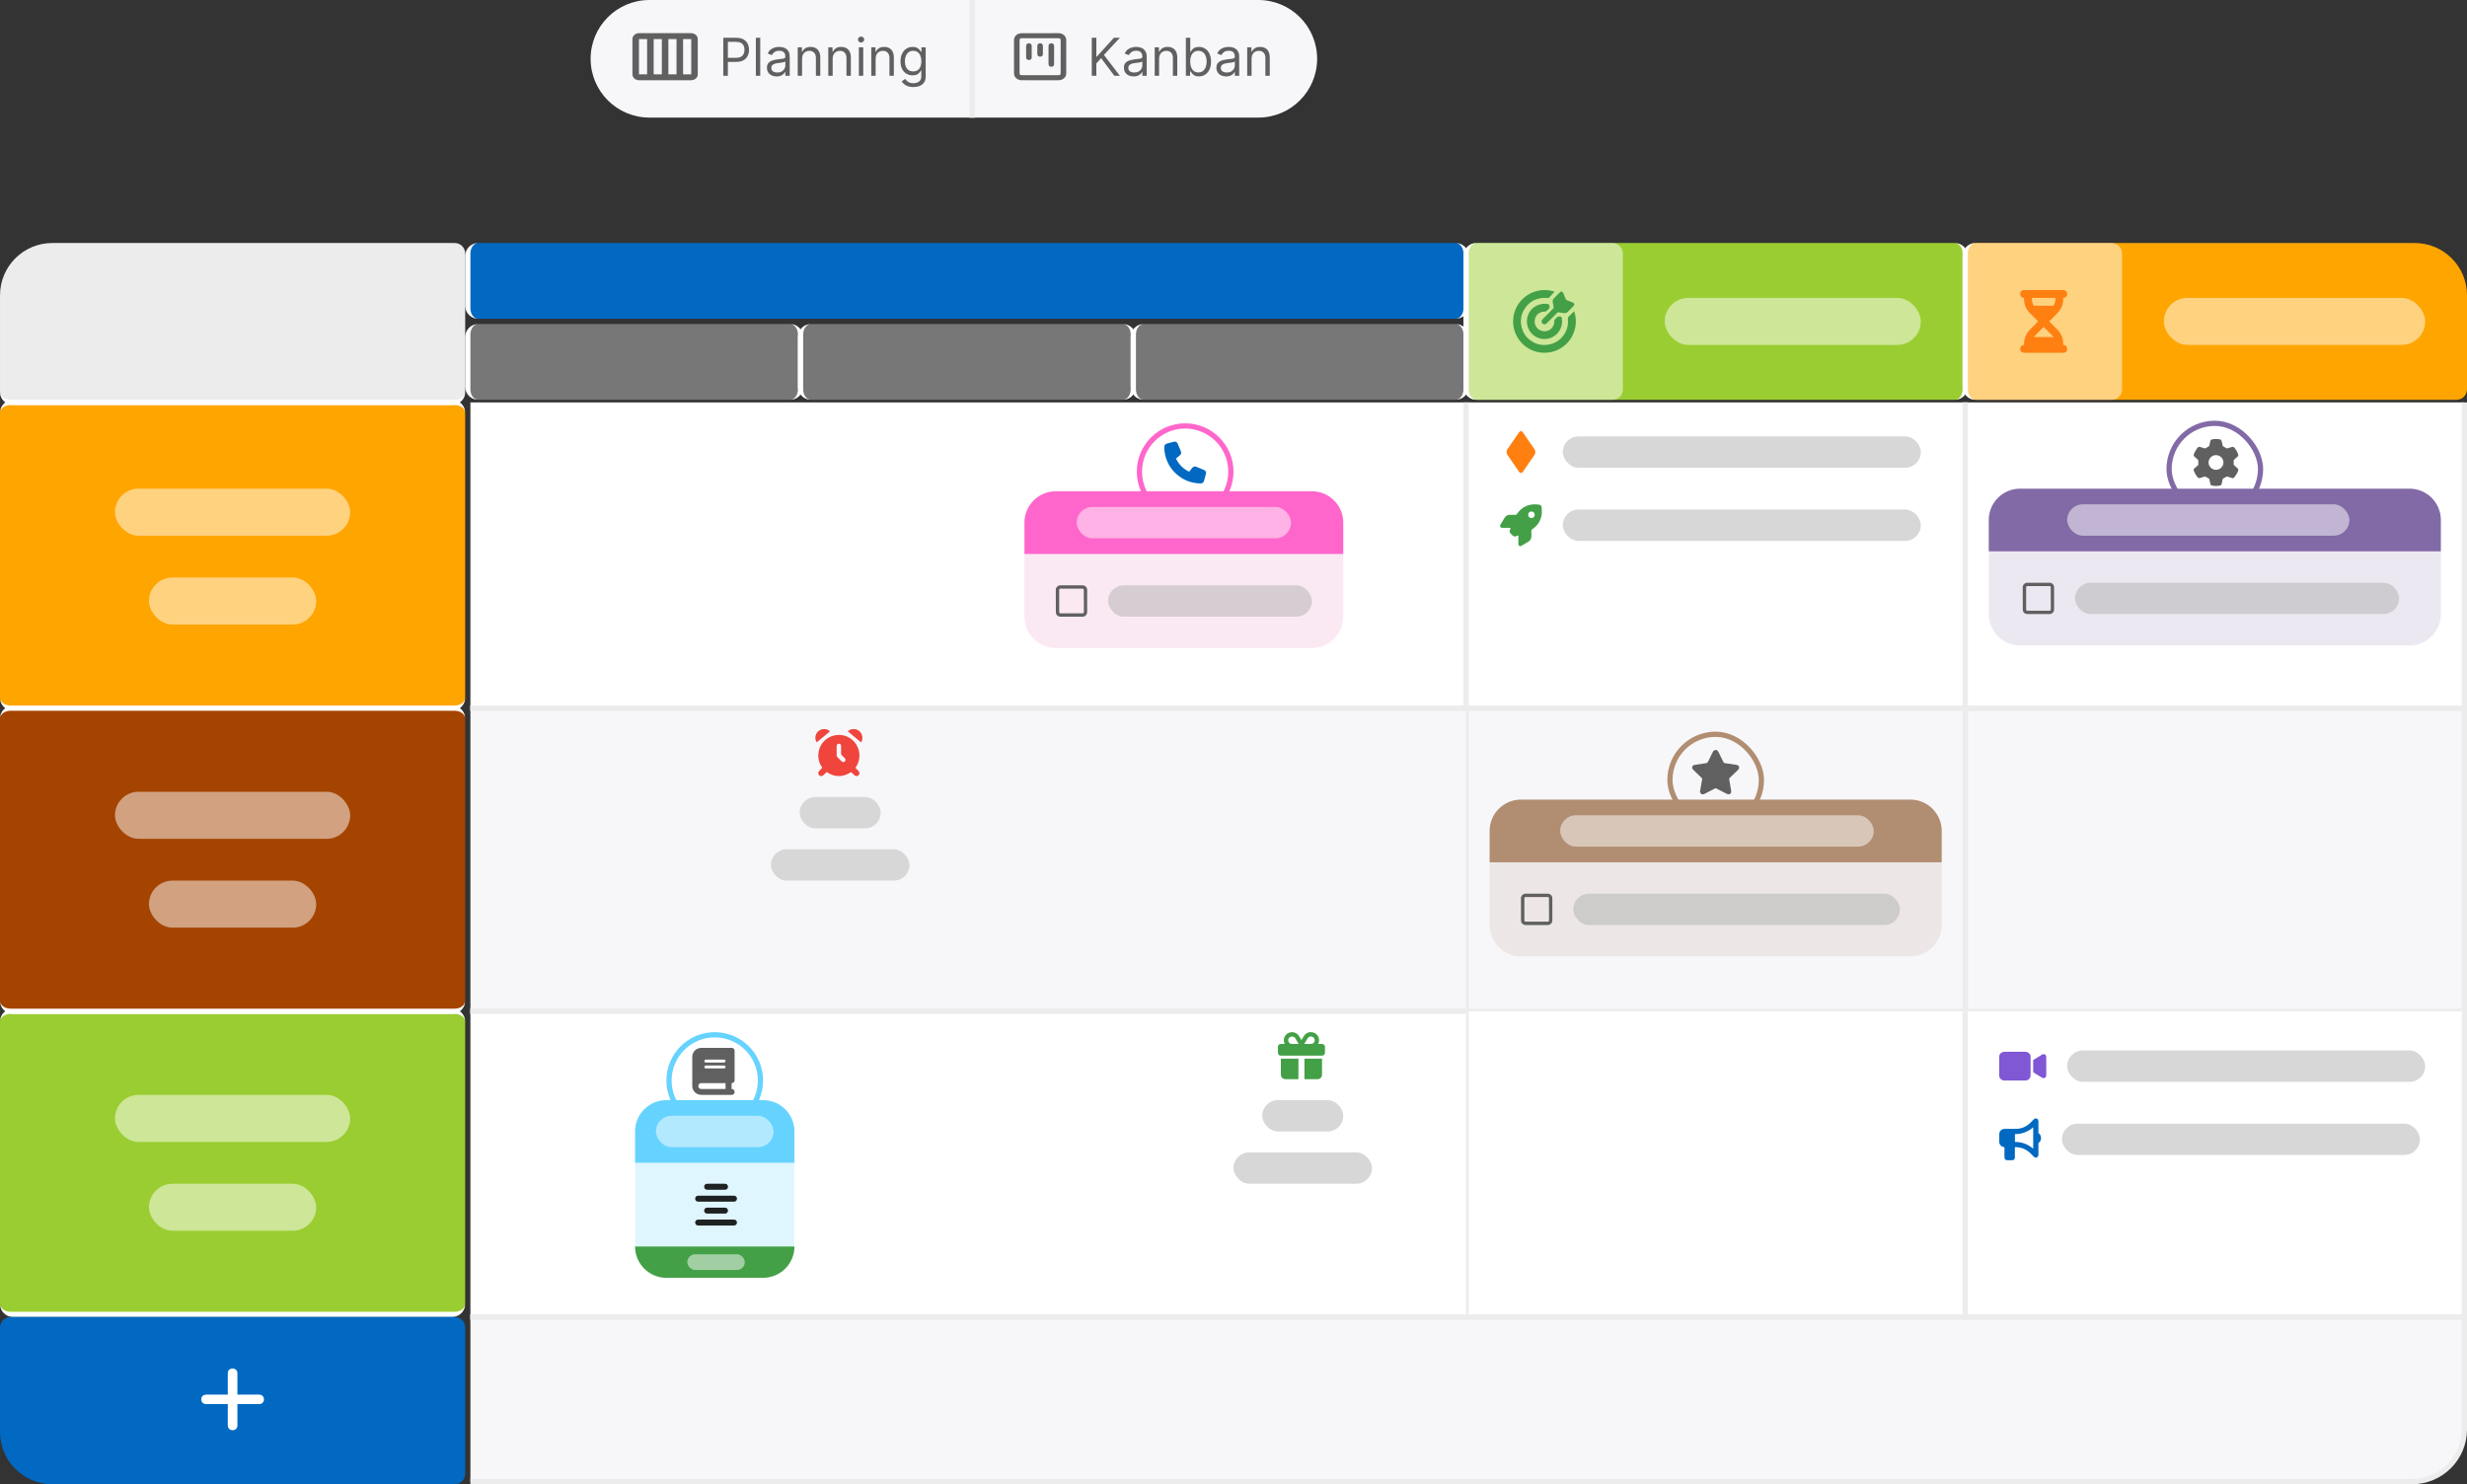<svg width="944" height="568" viewBox="0 0 944 568" fill="none" xmlns="http://www.w3.org/2000/svg">
<rect x="0" y="0" width="944" height="568" fill="#333333" stroke="none"/>
<path d="M0 158C0 155.791 1.791 154 4 154H174C176.209 154 178 155.791 178 158V267C178 269.209 176.209 271 174 271H4C1.791 271 0 269.209 0 267V158Z" fill="#FFA500"/>
<path d="M0 158C0 155.239 2.239 153 5 153H173C175.761 153 178 155.239 178 158C178 156.343 176.209 155 174 155H4C1.791 155 0 156.343 0 158ZM178 267C178 269.761 175.761 272 173 272H5C2.239 272 0 269.761 0 267C0 268.657 1.791 270 4 270H174C176.209 270 178 268.657 178 267ZM0 271V154V271ZM178 154V271V154Z" fill="white"/>
<rect x="44" y="187" width="90" height="18" rx="9" fill="#FFD280"/>
<rect x="57" y="221" width="64" height="18" rx="9" fill="#FFD280"/>
<path d="M0 391C0 388.791 1.791 387 4 387H174C176.209 387 178 388.791 178 391V499C178 501.209 176.209 503 174 503H4C1.791 503 0 501.209 0 499V391Z" fill="#9ACD31"/>
<path d="M0 391C0 388.239 2.239 386 5 386H173C175.761 386 178 388.239 178 391C178 389.343 176.209 388 174 388H4C1.791 388 0 389.343 0 391ZM178 499C178 501.761 175.761 504 173 504H5C2.239 504 0 501.761 0 499C0 500.657 1.791 502 4 502H174C176.209 502 178 500.657 178 499ZM0 503V387V503ZM178 387V503V387Z" fill="white"/>
<rect x="44" y="419" width="90" height="18" rx="9" fill="#CDE698"/>
<rect x="57" y="453" width="64" height="18" rx="9" fill="#CDE698"/>
<path d="M0 275C0 272.791 1.791 271 4 271H174C176.209 271 178 272.791 178 275V383C178 385.209 176.209 387 174 387H4C1.791 387 0 385.209 0 383V275Z" fill="#A44400"/>
<path d="M0 275C0 272.239 2.239 270 5 270H173C175.761 270 178 272.239 178 275C178 273.343 176.209 272 174 272H4C1.791 272 0 273.343 0 275ZM178 383C178 385.761 175.761 388 173 388H5C2.239 388 0 385.761 0 383C0 384.657 1.791 386 4 386H174C176.209 386 178 384.657 178 383ZM0 387V271V387ZM178 271V387V271Z" fill="white"/>
<rect x="44" y="303" width="90" height="18" rx="9" fill="#D1A180"/>
<rect x="57" y="337" width="64" height="18" rx="9" fill="#D1A180"/>
<path d="M0.004 508C0.004 505.791 1.795 504 4.004 504H174.004C176.213 504 178.004 505.791 178.004 508V564C178.004 566.209 176.213 568 174.004 568H20.004C8.958 568 0.004 559.046 0.004 548V508Z" fill="#0169C1"/>
<path d="M87.161 533.703V533.514C87.161 530.822 87.156 528.13 87.165 525.439C87.167 524.777 87.462 524.241 88.066 523.934C88.632 523.645 89.245 523.603 89.836 523.876C90.519 524.192 90.842 524.761 90.844 525.491C90.851 527.645 90.847 529.801 90.847 531.954C90.847 532.492 90.847 533.03 90.847 533.566C90.847 533.606 90.847 533.648 90.847 533.703C90.906 533.703 90.954 533.703 91.004 533.703C93.699 533.703 96.396 533.703 99.091 533.703C99.449 533.703 99.797 533.75 100.111 533.932C100.604 534.215 100.89 534.641 100.973 535.193C101.034 535.593 101.014 535.991 100.824 536.356C100.49 537.003 99.938 537.327 99.205 537.329C96.475 537.332 93.745 537.329 91.015 537.329H90.847C90.847 537.385 90.847 537.436 90.847 537.487C90.847 540.175 90.847 542.863 90.847 545.551C90.847 546.649 89.98 547.407 88.869 547.316C88.302 547.27 87.852 547.058 87.51 546.614C87.276 546.311 87.167 545.964 87.165 545.589C87.161 542.89 87.163 540.189 87.163 537.49C87.163 537.441 87.163 537.394 87.163 537.329H87.01C84.334 537.329 81.657 537.329 78.981 537.325C78.767 537.325 78.549 537.307 78.342 537.258C77.602 537.081 77.174 536.593 77.043 535.871C76.934 535.28 77.048 534.728 77.471 534.263C77.777 533.924 78.172 533.768 78.617 533.723C78.803 533.703 78.994 533.699 79.182 533.699C81.784 533.699 84.389 533.699 86.991 533.699C87.045 533.699 87.097 533.699 87.165 533.699L87.161 533.703Z" fill="white"/>
<path d="M0.004 113C0.004 101.954 8.958 93 20.004 93H174.004C176.213 93 178.004 94.791 178.004 97V150C178.004 152.209 176.213 154 174.004 154H4.004C1.795 154 0.004 152.209 0.004 150V113Z" fill="#ECECEC"/>
<path d="M0.004 93H178.004H0.004ZM178.004 150C178.004 152.761 175.765 155 173.004 155H5.004C2.242 155 0.004 152.761 0.004 150C0.004 151.657 1.795 153 4.004 153H174.004C176.213 153 178.004 151.657 178.004 150ZM0.004 154V93V154ZM178.004 93V154V93Z" fill="white"/>
<path d="M180 504H943V547C943 558.046 934.046 567 923 567H180V504Z" fill="#F7F7FA"/>
<path d="M180 503H944L942 505H180V503ZM944 547C944 558.598 934.598 568 923 568H180V566H923C933.493 566 942 557.493 942 547H944ZM180 567V504V567ZM944 503V547C944 558.598 934.598 568 923 568V566C933.493 566 942 557.493 942 547V505L944 503Z" fill="#ECECEC"/>
<path d="M179 97C179 94.791 180.791 93 183 93H557C559.209 93 561 94.791 561 97V118C561 120.209 559.209 122 557 122H183C180.791 122 179 120.209 179 118V97Z" fill="#0169C1"/>
<path d="M179 93H561H179ZM561 122H179H561ZM183 122C180.239 122 178 119.761 178 117V98C178 95.239 180.239 93 183 93C181.343 93 180 94.791 180 97V118C180 120.209 181.343 122 183 122ZM557 93C559.761 93 562 95.239 562 98V117C562 119.761 559.761 122 557 122C558.657 122 560 120.209 560 118V97C560 94.791 558.657 93 557 93Z" fill="white"/>
<path d="M179 128C179 125.791 180.791 124 183 124H302.333C304.542 124 306.333 125.791 306.333 128V149C306.333 151.209 304.542 153 302.333 153H183C180.791 153 179 151.209 179 149V128Z" fill="#777777"/>
<path d="M179 124H306.333H179ZM306.333 153H179H306.333ZM183 153C180.239 153 178 150.761 178 148V129C178 126.239 180.239 124 183 124C181.343 124 180 125.791 180 128V149C180 151.209 181.343 153 183 153ZM302.333 124C305.095 124 307.333 126.239 307.333 129V148C307.333 150.761 305.095 153 302.333 153C303.99 153 305.333 151.209 305.333 149V128C305.333 125.791 303.99 124 302.333 124Z" fill="white"/>
<path d="M306.333 128C306.333 125.791 308.123 124 310.333 124H429.666C431.875 124 433.666 125.791 433.666 128V149C433.666 151.209 431.875 153 429.666 153H310.333C308.123 153 306.333 151.209 306.333 149V128Z" fill="#777777"/>
<path d="M306.333 124H433.666H306.333ZM433.666 153H306.333H433.666ZM310.333 153C307.571 153 305.333 150.761 305.333 148V129C305.333 126.239 307.571 124 310.333 124C308.676 124 307.333 125.791 307.333 128V149C307.333 151.209 308.676 153 310.333 153ZM429.666 124C432.427 124 434.666 126.239 434.666 129V148C434.666 150.761 432.427 153 429.666 153C431.323 153 432.666 151.209 432.666 149V128C432.666 125.791 431.323 124 429.666 124Z" fill="white"/>
<path d="M433.667 128C433.667 125.791 435.458 124 437.667 124H557.001C559.21 124 561.001 125.791 561.001 128V149C561.001 151.209 559.21 153 557.001 153H437.667C435.458 153 433.667 151.209 433.667 149V128Z" fill="#777777"/>
<path d="M433.667 124H561.001H433.667ZM561.001 153H433.667H561.001ZM437.667 153C434.906 153 432.667 150.761 432.667 148V129C432.667 126.239 434.906 124 437.667 124C436.011 124 434.667 125.791 434.667 128V149C434.667 151.209 436.011 153 437.667 153ZM557.001 124C559.762 124 562.001 126.239 562.001 129V148C562.001 150.761 559.762 153 557.001 153C558.658 153 560.001 151.209 560.001 149V128C560.001 125.791 558.658 124 557.001 124Z" fill="white"/>
<path d="M561 97C561 94.791 562.791 93 565 93H748C750.209 93 752 94.791 752 97V149C752 151.209 750.209 153 748 153H565C562.791 153 561 151.209 561 149V97Z" fill="#9ACD31"/>
<path d="M561 93H752H561ZM752 153H561H752ZM565 153C562.239 153 560 150.761 560 148V98C560 95.239 562.239 93 565 93C563.343 93 562 94.791 562 97V149C562 151.209 563.343 153 565 153ZM748 93C750.761 93 753 95.239 753 98V148C753 150.761 750.761 153 748 153C749.657 153 751 151.209 751 149V97C751 94.791 749.657 93 748 93Z" fill="white"/>
<rect opacity="0.5" x="637" y="114" width="98" height="18" rx="9" fill="white"/>
<g opacity="0.5">
<path d="M561 97C561 94.791 562.791 93 565 93H617C619.209 93 621 94.791 621 97V149C621 151.209 619.209 153 617 153H565C562.791 153 561 151.209 561 149V97Z" fill="white"/>
<path d="M561 93H621H561ZM621 153H561H621ZM565 153C562.239 153 560 150.761 560 148V98C560 95.239 562.239 93 565 93C563.343 93 562 94.791 562 97V149C562 151.209 563.343 153 565 153ZM621 93V153V93Z" fill="white"/>
</g>
<path d="M594.855 111.661C594.407 112.131 593.954 112.608 593.498 113.084C593.185 113.407 592.92 113.853 592.536 114.012C592.176 114.161 591.69 113.988 591.261 113.991C587.73 114.009 584.971 115.451 583.167 118.52C582.102 120.334 581.773 122.323 582.106 124.413C582.556 127.251 584.033 129.399 586.501 130.832C588.323 131.888 590.304 132.223 592.396 131.899C594.931 131.508 596.936 130.258 598.402 128.175C599.698 126.334 600.181 124.258 599.949 122.026C599.912 121.657 599.969 121.415 600.256 121.156C600.879 120.596 601.453 119.982 602.049 119.392C602.135 119.308 602.225 119.226 602.321 119.136C603.806 122.956 603.011 128.949 598.247 132.563C593.49 136.171 586.765 135.74 582.513 131.488C578.277 127.254 577.842 120.581 581.372 115.846C584.962 111.027 590.964 110.18 594.855 111.661Z" fill="#43A047"/>
<path d="M591.03 119.243C588.818 119.244 587.177 120.933 587.233 123.149C587.287 125.279 589.063 126.879 591.242 126.762C593.275 126.652 594.78 125.012 594.747 122.913C594.742 122.583 594.817 122.35 595.064 122.133C595.374 121.86 595.638 121.535 595.951 121.27C596.08 121.161 596.288 121.126 596.467 121.096C596.585 121.075 596.714 121.123 596.837 121.136C597.542 121.216 597.561 121.236 597.664 121.949C598.064 124.751 596.786 127.464 594.343 128.843C590.303 131.124 585.173 128.818 584.371 124.157C583.79 120.786 585.837 117.226 589.569 116.431C590.532 116.226 591.501 116.192 592.469 116.413C592.663 116.457 592.749 116.542 592.82 116.762C593.064 117.515 592.943 118.109 592.256 118.56C592.091 118.666 591.967 118.835 591.822 118.973C591.639 119.152 591.374 119.241 591.027 119.241L591.03 119.243Z" fill="#43A047"/>
<path d="M598.488 119.839C597.922 119.754 597.166 119.653 596.417 119.516C596.187 119.474 596.048 119.525 595.891 119.681C594.568 121.013 593.239 122.34 591.91 123.666C591.608 123.968 591.261 124.194 590.808 124.098C589.965 123.92 589.625 123.021 590.131 122.325C590.218 122.204 590.325 122.096 590.432 121.99C591.714 120.706 592.995 119.421 594.284 118.143C594.457 117.971 594.535 117.821 594.481 117.556C594.347 116.909 594.267 116.249 594.163 115.596C594.07 115.011 594.218 114.523 594.657 114.101C595.398 113.391 596.111 112.653 596.838 111.929C597.392 111.378 597.919 111.491 598.222 112.227C598.52 112.954 598.821 113.681 599.101 114.416C599.192 114.657 599.329 114.803 599.575 114.895C600.335 115.179 601.088 115.483 601.839 115.789C602.487 116.052 602.605 116.623 602.114 117.119C601.375 117.866 600.627 118.607 599.885 119.35C599.551 119.684 599.161 119.879 598.49 119.838L598.488 119.839Z" fill="#43A047"/>
<path d="M752 97C752 94.791 753.791 93 756 93H924C935.046 93 944 101.954 944 113V149C944 151.209 942.209 153 940 153H756C753.791 153 752 151.209 752 149V97Z" fill="#FFA500"/>
<path d="M752 93H944H752ZM944 153H752H944ZM756 153C753.239 153 751 150.761 751 148V98C751 95.239 753.239 93 756 93C754.343 93 753 94.791 753 97V149C753 151.209 754.343 153 756 153ZM944 93V153V93Z" fill="white"/>
<rect opacity="0.5" x="828" y="114" width="100" height="18" rx="9" fill="white"/>
<g opacity="0.5">
<path d="M752 97C752 94.791 753.791 93 756 93H808C810.209 93 812 94.791 812 97V149C812 151.209 810.209 153 808 153H756C753.791 153 752 151.209 752 149V97Z" fill="white"/>
<path d="M752 93H812H752ZM812 153H752H812ZM756 153C753.239 153 751 150.761 751 148V98C751 95.239 753.239 93 756 93C754.343 93 753 94.791 753 97V149C753 151.209 754.343 153 756 153ZM812 93V153V93Z" fill="white"/>
</g>
<path d="M784.114 123.009C784.333 123.226 784.547 123.436 784.758 123.648C785.591 124.48 786.425 125.313 787.256 126.147C787.778 126.671 788.231 127.252 788.581 127.906C788.886 128.478 789.123 129.076 789.272 129.71C789.388 130.204 789.466 130.702 789.478 131.209C789.484 131.471 789.478 131.732 789.478 132C789.727 132.005 789.945 132.036 790.148 132.131C790.629 132.354 790.896 132.737 790.974 133.256C791.022 133.581 791.001 133.901 790.851 134.197C790.581 134.73 790.136 134.996 789.544 134.998C787.308 135.002 785.072 134.999 782.837 134.999C780.099 134.999 777.36 135.001 774.623 134.996C774.409 134.996 774.192 134.966 773.986 134.915C773.621 134.825 773.362 134.575 773.197 134.255C772.911 133.7 772.934 133.139 773.28 132.611C773.515 132.25 773.875 132.083 774.292 132.024C774.363 132.014 774.433 132.006 774.513 131.996C774.513 131.955 774.513 131.914 774.513 131.875C774.528 131.495 774.527 131.113 774.561 130.734C774.62 130.095 774.764 129.473 774.989 128.87C775.227 128.234 775.55 127.648 775.945 127.097C776.387 126.482 776.935 125.965 777.465 125.432C778.241 124.653 779.018 123.876 779.794 123.098C779.859 123.032 779.86 122.967 779.797 122.904C778.794 121.898 777.787 120.895 776.786 119.886C776.393 119.488 776.031 119.061 775.724 118.592C775.333 117.994 775.027 117.353 774.827 116.665C774.654 116.07 774.543 115.464 774.53 114.841C774.525 114.592 774.516 114.342 774.513 114.092C774.513 114.025 774.497 113.999 774.424 113.999C773.932 113.993 773.553 113.766 773.265 113.379C773.114 113.176 773.042 112.937 773.02 112.69C772.99 112.376 773.024 112.066 773.173 111.779C773.394 111.359 773.739 111.12 774.193 111.041C774.358 111.011 774.528 111.002 774.696 111.002C779.597 111 784.5 111 789.401 111C789.72 111 790.032 111.033 790.31 111.209C790.699 111.453 790.92 111.808 790.98 112.262C791.022 112.581 791.004 112.897 790.858 113.187C790.597 113.707 790.167 113.973 789.586 113.997C789.562 113.997 789.538 114 789.499 114.003C789.499 114.046 789.499 114.085 789.499 114.125C789.479 114.558 789.485 114.995 789.436 115.425C789.342 116.252 789.111 117.041 788.742 117.792C788.402 118.478 787.978 119.105 787.448 119.652C786.701 120.421 785.942 121.177 785.188 121.937C784.852 122.275 784.511 122.612 784.173 122.949C784.157 122.964 784.144 122.981 784.117 123.011L784.114 123.009ZM777.509 114C777.509 114.161 777.509 114.312 777.509 114.461C777.515 115.331 777.718 116.147 778.193 116.887C778.247 116.972 778.301 117.002 778.4 117.002C779.97 116.999 781.54 117.001 783.112 117.001C783.961 117.001 784.81 117.001 785.66 117.001C785.711 117.001 785.753 116.998 785.786 116.945C786.012 116.586 786.192 116.207 786.315 115.802C786.492 115.22 786.518 114.623 786.503 114.021C786.503 114.014 786.495 114.005 786.492 113.999H777.509V114ZM782.021 125.091C781.944 125.172 781.893 125.229 781.839 125.283C780.86 126.265 779.877 127.244 778.903 128.231C778.687 128.451 778.504 128.702 778.307 128.939C778.295 128.955 778.29 128.976 778.281 128.997H785.744C785.719 128.956 785.704 128.926 785.682 128.9C785.489 128.667 785.31 128.421 785.098 128.206C784.139 127.234 783.17 126.271 782.207 125.306C782.144 125.243 782.09 125.169 782.022 125.091H782.021Z" fill="#FF7F11"/>
<path d="M752 271H943V387H752V271Z" fill="#F7F7FA"/>
<path d="M752 271V270H751V271H752ZM943 271H944V270H943V271ZM943 387V388H944V387H943ZM752 387H751V388H752V387ZM752 272H943V270H752V272ZM942 271V387H944V271H942ZM943 386H752V388H943V386ZM753 387V271H751V387H753Z" fill="#ECECEC"/>
<path d="M561 271H752V387H561V271Z" fill="#F7F7FA"/>
<path d="M561 271V270H560V271H561ZM752 271H753V270H752V271ZM752 387V388H753V387H752ZM561 387H560V388H561V387ZM561 272H752V270H561V272ZM751 271V387H753V271H751ZM752 386H561V388H752V386ZM562 387V271H560V387H562Z" fill="#ECECEC"/>
<path opacity="0.15" d="M570 330H743V354C743 360.627 737.627 366 731 366H582C575.373 366 570 360.627 570 354V330Z" fill="#B18D71"/>
<path d="M588.066 342C589.445 342 590.811 342 592.19 342C592.537 342 592.861 342.06 593.161 342.252C593.628 342.539 593.904 342.959 593.976 343.51C593.988 343.618 594 343.738 594 343.846C594 346.651 594 349.457 594 352.262C594 352.993 593.568 353.604 592.945 353.868C592.729 353.964 592.49 354 592.25 354C589.433 354 586.627 354 583.81 354C583.427 354 583.067 353.916 582.743 353.688C582.324 353.377 582.072 352.969 582.024 352.442C582.024 352.37 582.024 352.298 582.024 352.238C582 349.385 582 346.555 582 343.726C582 343.115 582.276 342.635 582.779 342.288C583.031 342.108 583.319 342.036 583.618 342C583.75 342 583.882 342 584.002 342C585.357 342 586.711 342 588.066 342ZM592.717 347.994C592.717 346.603 592.717 345.213 592.717 343.834C592.717 343.774 592.717 343.714 592.717 343.654C592.693 343.475 592.585 343.343 592.418 343.307C592.346 343.295 592.274 343.283 592.202 343.283C589.421 343.283 586.651 343.283 583.87 343.283C583.81 343.283 583.738 343.283 583.678 343.283C583.487 343.307 583.367 343.427 583.331 343.606C583.319 343.678 583.307 343.762 583.307 343.846C583.307 346.627 583.307 349.397 583.307 352.178C583.307 352.238 583.307 352.286 583.319 352.346C583.343 352.525 583.451 352.645 583.63 352.681C583.702 352.693 583.774 352.705 583.858 352.705C586.639 352.705 589.409 352.705 592.19 352.705C592.25 352.705 592.31 352.705 592.382 352.693C592.561 352.669 592.681 352.561 592.717 352.382C592.729 352.31 592.741 352.238 592.741 352.166C592.741 350.775 592.741 349.385 592.741 347.994H592.717Z" fill="#606060"/>
<rect opacity="0.5" x="602" y="342" width="125" height="12" rx="6" fill="#B0B0B0"/>
<rect x="639" y="281" width="35" height="35" rx="17.5" stroke="#B18D71" stroke-width="2"/>
<path d="M650.5 302.982C650.622 302.265 650.726 301.645 650.836 301.026C651.006 300.059 651.187 299.093 651.345 298.123C651.363 298.011 651.291 297.847 651.203 297.763C650.107 296.687 649.001 295.621 647.894 294.554C647.63 294.299 647.452 294.011 647.511 293.635C647.596 293.096 647.862 292.81 648.419 292.722C649.682 292.52 650.949 292.339 652.215 292.149C652.287 292.138 652.359 292.109 652.429 292.115C653.16 292.164 653.488 291.757 653.76 291.147C654.28 289.979 654.884 288.846 655.458 287.702C655.744 287.131 656.257 286.887 656.816 287.049C657.163 287.149 657.376 287.389 657.529 287.7C658.195 289.047 658.873 290.389 659.532 291.739C659.623 291.924 659.735 292.003 659.932 292.031C661.423 292.246 662.913 292.471 664.405 292.685C665.147 292.792 665.538 293.19 665.497 293.828C665.477 294.138 665.313 294.375 665.093 294.587C664.012 295.627 662.937 296.675 661.847 297.706C661.68 297.863 661.641 298.009 661.677 298.216C661.93 299.673 662.173 301.131 662.426 302.587C662.552 303.313 662.259 303.855 661.597 303.966C661.353 304.007 661.05 303.933 660.822 303.82C659.455 303.139 658.1 302.437 656.746 301.73C656.555 301.63 656.411 301.64 656.226 301.737C654.882 302.442 653.535 303.138 652.185 303.834C651.636 304.117 651.093 304.039 650.771 303.599C650.626 303.401 650.567 303.144 650.498 302.983L650.5 302.982Z" fill="#606060"/>
<path d="M570 318C570 311.373 575.373 306 582 306H731C737.627 306 743 311.373 743 318V330H570V318Z" fill="#B18D71"/>
<rect opacity="0.5" x="597" y="312" width="120" height="12" rx="6" fill="white"/>
<path d="M180 271H561V387H180V271Z" fill="#F7F7FA"/>
<path d="M180 272H561V270H180V272ZM561 386H180V388H561V386Z" fill="#ECECEC"/>
<rect x="306" y="305" width="31" height="12" rx="6" fill="#D7D7D7"/>
<rect x="295" y="325" width="53" height="12" rx="6" fill="#D7D7D7"/>
<path d="M316.314 295.471C315.899 295.862 315.483 296.253 315.064 296.642C314.721 296.963 314.32 297.07 313.87 296.926C313.443 296.789 313.207 296.479 313.135 296.048C313.068 295.651 313.206 295.313 313.48 295.023C313.866 294.613 314.245 294.198 314.648 293.763C313.291 291.903 312.82 289.766 313.315 287.443C313.711 285.591 314.662 284.054 316.171 282.899C319.191 280.587 323.395 280.73 326.21 283.206C328.964 285.628 329.957 290.192 327.33 293.843C327.701 294.213 328.086 294.581 328.451 294.967C328.595 295.12 328.732 295.302 328.807 295.496C328.991 295.977 328.802 296.53 328.402 296.79C327.937 297.095 327.362 297.046 326.95 296.662C326.526 296.266 326.104 295.866 325.681 295.469C322.58 297.508 319.441 297.51 316.315 295.471H316.314ZM320.145 287.268C320.145 287.878 320.124 288.489 320.157 289.098C320.168 289.312 320.265 289.566 320.41 289.722C320.931 290.287 321.479 290.829 322.041 291.354C322.195 291.498 322.422 291.602 322.63 291.64C322.968 291.702 323.291 291.484 323.447 291.165C323.613 290.825 323.555 290.474 323.254 290.162C322.856 289.75 322.451 289.345 322.038 288.949C321.899 288.815 321.84 288.68 321.842 288.485C321.852 287.509 321.849 286.534 321.846 285.558C321.845 284.979 321.51 284.606 320.999 284.605C320.486 284.603 320.149 284.975 320.145 285.552C320.142 286.124 320.145 286.696 320.145 287.269V287.268Z" fill="#EF453D"/>
<path d="M317.587 279.87C315.893 281.283 314.215 282.681 312.538 284.08C311.746 283.112 311.761 281.109 313.04 279.913C314.309 278.725 316.354 278.684 317.588 279.87H317.587Z" fill="#EF453D"/>
<path d="M329.469 284.091C327.784 282.686 326.101 281.283 324.416 279.878C325.366 278.89 327.353 278.596 328.752 279.732C330.067 280.801 330.406 282.809 329.47 284.092L329.469 284.091Z" fill="#EF453D"/>
<path d="M180 154H561V271H180V154Z" fill="white"/>
<path d="M561 270H180V272H561V270Z" fill="#ECECEC"/>
<path d="M392 212H514V236C514 242.627 508.627 248 502 248H404C397.373 248 392 242.627 392 236V212Z" fill="#FAE9F3"/>
<path d="M410.066 224C411.445 224 412.811 224 414.19 224C414.537 224 414.861 224.06 415.161 224.252C415.628 224.539 415.904 224.959 415.976 225.51C415.988 225.618 416 225.738 416 225.846C416 228.651 416 231.457 416 234.262C416 234.993 415.568 235.604 414.945 235.868C414.729 235.964 414.49 236 414.25 236C411.433 236 408.627 236 405.81 236C405.427 236 405.067 235.916 404.743 235.688C404.324 235.377 404.072 234.969 404.024 234.442C404.024 234.37 404.024 234.298 404.024 234.238C404 231.385 404 228.555 404 225.726C404 225.115 404.276 224.635 404.779 224.288C405.031 224.108 405.319 224.036 405.618 224C405.75 224 405.882 224 406.002 224C407.357 224 408.711 224 410.066 224ZM414.717 229.994C414.717 228.603 414.717 227.213 414.717 225.834C414.717 225.774 414.717 225.714 414.717 225.654C414.693 225.475 414.585 225.343 414.418 225.307C414.346 225.295 414.274 225.283 414.202 225.283C411.421 225.283 408.651 225.283 405.87 225.283C405.81 225.283 405.738 225.283 405.678 225.283C405.487 225.307 405.367 225.427 405.331 225.606C405.319 225.678 405.307 225.762 405.307 225.846C405.307 228.627 405.307 231.397 405.307 234.178C405.307 234.238 405.307 234.286 405.319 234.346C405.343 234.525 405.451 234.645 405.63 234.681C405.702 234.693 405.774 234.705 405.858 234.705C408.639 234.705 411.409 234.705 414.19 234.705C414.25 234.705 414.31 234.705 414.382 234.693C414.561 234.669 414.681 234.561 414.717 234.382C414.729 234.31 414.741 234.238 414.741 234.166C414.741 232.775 414.741 231.385 414.741 229.994H414.717Z" fill="#606060"/>
<rect x="424" y="224" width="78" height="12" rx="6" fill="#D5CDD1"/>
<circle cx="453.5" cy="180.5" r="17.5" fill="white" stroke="#FF66CB" stroke-width="2"/>
<path d="M449.995 175.484C451.08 177.759 452.75 179.429 455.033 180.512C455.414 180.044 455.788 179.588 456.16 179.128C456.402 178.829 456.675 178.561 457.079 178.542C457.313 178.531 457.567 178.556 457.783 178.642C458.765 179.03 459.738 179.442 460.711 179.854C461.325 180.113 461.618 180.66 461.456 181.314C461.228 182.234 460.979 183.149 460.715 184.059C460.537 184.67 460.042 185.009 459.393 184.998C456.392 184.948 453.652 184.093 451.237 182.291C448.494 180.245 446.677 177.569 445.874 174.225C445.629 173.201 445.521 172.158 445.5 171.106C445.486 170.421 445.867 169.929 446.527 169.748C447.354 169.521 448.18 169.298 449.007 169.074C449.818 168.854 450.372 169.124 450.691 169.893C451.065 170.792 451.44 171.69 451.814 172.589C452.122 173.33 451.997 173.82 451.371 174.333C450.926 174.697 450.482 175.061 450.037 175.426C450.025 175.436 450.017 175.453 449.995 175.484Z" fill="#0169C1"/>
<path d="M392 200C392 193.373 397.373 188 404 188H502C508.627 188 514 193.373 514 200V212H392V200Z" fill="#FF66CB"/>
<rect x="412" y="194" width="82" height="12" rx="6" fill="#FFB2E5"/>
<path d="M752 154H943V271H752V154Z" fill="white"/>
<path d="M943 271V272H944V271H943ZM752 271H751V272H752V271ZM942 154V271H944V154H942ZM943 270H752V272H943V270ZM753 271V154H751V271H753Z" fill="#ECECEC"/>
<path opacity="0.15" d="M761 211H934V235C934 241.627 928.627 247 922 247H773C766.373 247 761 241.627 761 235V211Z" fill="#826AA6"/>
<path d="M780.066 223C781.445 223 782.811 223 784.19 223C784.537 223 784.861 223.06 785.161 223.252C785.628 223.539 785.904 223.959 785.976 224.51C785.988 224.618 786 224.738 786 224.846C786 227.651 786 230.457 786 233.262C786 233.993 785.568 234.604 784.945 234.868C784.729 234.964 784.49 235 784.25 235C781.433 235 778.627 235 775.81 235C775.427 235 775.067 234.916 774.743 234.688C774.324 234.377 774.072 233.969 774.024 233.442C774.024 233.37 774.024 233.298 774.024 233.238C774 230.385 774 227.555 774 224.726C774 224.115 774.276 223.635 774.779 223.288C775.031 223.108 775.319 223.036 775.618 223C775.75 223 775.882 223 776.002 223C777.357 223 778.711 223 780.066 223ZM784.717 228.994C784.717 227.603 784.717 226.213 784.717 224.834C784.717 224.774 784.717 224.714 784.717 224.654C784.693 224.475 784.585 224.343 784.418 224.307C784.346 224.295 784.274 224.283 784.202 224.283C781.421 224.283 778.651 224.283 775.87 224.283C775.81 224.283 775.738 224.283 775.678 224.283C775.487 224.307 775.367 224.427 775.331 224.606C775.319 224.678 775.307 224.762 775.307 224.846C775.307 227.627 775.307 230.397 775.307 233.178C775.307 233.238 775.307 233.286 775.319 233.346C775.343 233.525 775.451 233.645 775.63 233.681C775.702 233.693 775.774 233.705 775.858 233.705C778.639 233.705 781.409 233.705 784.19 233.705C784.25 233.705 784.31 233.705 784.382 233.693C784.561 233.669 784.681 233.561 784.717 233.382C784.729 233.31 784.741 233.238 784.741 233.166C784.741 231.775 784.741 230.385 784.741 228.994H784.717Z" fill="#606060"/>
<rect opacity="0.5" x="794" y="223" width="124" height="12" rx="6" fill="#B0B0B0"/>
<rect x="830" y="162" width="35" height="35" rx="17.5" stroke="#826AA6" stroke-width="2"/>
<path d="M848.008 185.997C847.484 185.943 847.013 185.904 846.546 185.842C846.129 185.787 845.864 185.56 845.78 185.132C845.665 184.545 845.54 183.96 845.401 183.379C845.378 183.282 845.284 183.178 845.194 183.124C844.783 182.878 844.364 182.644 843.94 182.42C843.847 182.371 843.71 182.346 843.612 182.376C843.042 182.542 842.475 182.72 841.913 182.912C841.5 183.053 841.178 182.949 840.905 182.625C840.288 181.891 839.825 181.068 839.471 180.186C839.326 179.826 839.407 179.487 839.713 179.219C840.153 178.835 840.587 178.444 841.034 178.069C841.174 177.952 841.205 177.829 841.199 177.657C841.185 177.21 841.205 176.761 841.188 176.314C841.184 176.191 841.132 176.038 841.047 175.957C840.633 175.561 840.198 175.183 839.772 174.798C839.387 174.449 839.318 174.164 839.51 173.696C839.836 172.894 840.256 172.144 840.8 171.465C841.203 170.962 841.417 170.898 842.024 171.091C842.555 171.258 843.083 171.434 843.616 171.59C843.713 171.618 843.851 171.59 843.943 171.54C844.363 171.309 844.778 171.067 845.183 170.812C845.279 170.753 845.376 170.639 845.402 170.533C845.542 169.962 845.664 169.385 845.784 168.81C845.859 168.45 846.073 168.233 846.435 168.157C847.439 167.945 848.442 167.955 849.448 168.143C849.825 168.214 850.04 168.442 850.118 168.813C850.238 169.389 850.36 169.965 850.5 170.536C850.526 170.642 850.624 170.754 850.721 170.815C851.127 171.069 851.541 171.311 851.961 171.543C852.052 171.594 852.191 171.619 852.288 171.591C852.858 171.424 853.424 171.246 853.987 171.055C854.385 170.918 854.699 171.008 854.978 171.317C855.643 172.055 856.085 172.92 856.44 173.831C856.574 174.177 856.478 174.492 856.193 174.745C855.744 175.146 855.291 175.545 854.855 175.961C854.769 176.043 854.718 176.196 854.714 176.319C854.697 176.766 854.697 177.214 854.714 177.661C854.718 177.783 854.775 177.934 854.862 178.016C855.284 178.419 855.725 178.801 856.157 179.194C856.511 179.516 856.574 179.809 856.4 180.254C856.062 181.115 855.582 181.896 855 182.616C854.707 182.979 854.447 183.055 854.001 182.916C853.435 182.739 852.872 182.549 852.302 182.382C852.198 182.352 852.051 182.382 851.951 182.434C851.534 182.652 851.123 182.881 850.721 183.122C850.624 183.18 850.526 183.294 850.5 183.398C850.358 183.989 850.238 184.584 850.112 185.178C850.038 185.527 849.825 185.75 849.473 185.806C848.97 185.886 848.464 185.94 848.007 186L848.008 185.997ZM847.952 179.795C849.502 179.795 850.792 178.527 850.797 176.996C850.803 175.446 849.517 174.166 847.954 174.166C846.403 174.166 845.114 175.435 845.109 176.966C845.104 178.516 846.39 179.795 847.952 179.795Z" fill="#606060"/>
<path d="M761 199C761 192.373 766.373 187 773 187H922C928.627 187 934 192.373 934 199V211H761V199Z" fill="#826AA6"/>
<rect opacity="0.5" x="791" y="193" width="108" height="12" rx="6" fill="white"/>
<path d="M561 154H752V271H561V154Z" fill="white"/>
<path d="M752 271V272H753V271H752ZM561 271H560V272H561V271ZM751 154V271H753V154H751ZM752 270H561V272H752V270ZM562 271V154H560V271H562Z" fill="#ECECEC"/>
<path d="M576.5 173.002C576.5 172.602 576.617 172.202 576.837 171.882C578.296 169.772 579.748 167.653 581.199 165.542C581.236 165.486 581.272 165.438 581.316 165.382C581.588 164.974 582.108 164.878 582.482 165.166C582.563 165.23 582.629 165.302 582.687 165.398C583.098 165.974 583.501 166.573 583.904 167.157L587.137 171.858C587.621 172.53 587.621 173.466 587.137 174.137L582.805 180.438C582.768 180.494 582.731 180.542 582.695 180.598C582.431 181.014 581.91 181.126 581.529 180.846C581.441 180.782 581.36 180.694 581.302 180.59C580.862 179.958 580.429 179.319 579.99 178.679C578.941 177.16 577.9 175.641 576.852 174.121C576.625 173.793 576.5 173.402 576.5 173.002Z" fill="#FF7F11"/>
<rect opacity="0.5" x="598" y="167" width="137" height="12" rx="6" fill="#B0B0B0"/>
<path d="M580.986 204.911C580.65 205.022 580.327 205.125 580.007 205.237C579.55 205.398 579.162 205.316 578.827 204.956C578.559 204.669 578.274 204.4 577.998 204.122C577.667 203.79 577.561 203.41 577.733 202.959C577.848 202.658 577.947 202.35 578.063 202.014C577.952 202.009 577.866 202.002 577.78 202.002C576.804 202.002 575.829 202.002 574.853 202.002C574.12 202.001 573.781 201.422 574.15 200.794C574.67 199.912 575.197 199.034 575.722 198.155C576.18 197.385 576.87 197.02 577.755 197.012C578.513 197.005 579.272 197.004 580.031 197.015C580.206 197.018 580.298 196.952 580.388 196.813C581.668 194.834 583.435 193.56 585.774 193.136C586.884 192.935 588 192.967 589.106 193.169C589.619 193.262 589.823 193.658 589.89 194.144C590.173 196.183 589.937 198.13 588.872 199.93C588.221 201.028 587.307 201.872 586.257 202.572C586.057 202.705 585.985 202.836 585.991 203.071C586.007 203.78 585.997 204.488 585.997 205.197C585.997 206.133 585.612 206.844 584.79 207.319C583.94 207.811 583.099 208.32 582.258 208.828C581.966 209.004 581.675 209.075 581.364 208.896C581.057 208.719 580.999 208.429 581.001 208.101C581.007 207.085 581.003 206.067 581.002 205.051C581.002 205.011 580.993 204.972 580.985 204.91L580.986 204.911ZM587.258 197.001C587.258 196.302 586.706 195.749 586.006 195.748C585.306 195.746 584.749 196.297 584.746 196.994C584.743 197.706 585.3 198.264 586.011 198.26C586.711 198.256 587.259 197.702 587.258 197.002V197.001Z" fill="#43A047"/>
<rect opacity="0.5" x="598" y="195" width="137" height="12" rx="6" fill="#B0B0B0"/>
<path d="M561 387H752V504H561V387Z" fill="white"/>
<path d="M752 504V505H753V504H752ZM561 504H560V505H561V504ZM751 387V504H753V387H751ZM752 503H561V505H752V503ZM562 504V387H560V504H562Z" fill="#ECECEC"/>
<path d="M752 387H943V504H752V387Z" fill="white"/>
<path d="M943 504V505H944V504H943ZM752 504H751V505H752V504ZM942 387V504H944V387H942ZM943 503H752V505H943V503ZM753 504V387H751V504H753Z" fill="#ECECEC"/>
<path d="M771.075 402.5C772.346 402.5 773.617 402.5 774.888 402.5C775.319 402.5 775.73 402.578 776.091 402.805C776.459 403.037 776.735 403.336 776.877 403.733C776.964 403.971 777.001 404.214 777.001 404.464C777 406.858 777.001 409.251 777.001 411.645C777.001 412.398 776.518 413.069 775.761 413.359C775.498 413.46 775.222 413.5 774.938 413.5C772.327 413.5 769.717 413.5 767.106 413.5C766.656 413.5 766.231 413.414 765.864 413.165C765.419 412.865 765.13 412.468 765.034 411.963C765.015 411.862 765.005 411.758 765.005 411.656C765.001 409.217 764.996 406.777 765.005 404.338C765.007 403.675 765.335 403.153 765.939 402.787C766.227 402.613 766.554 402.536 766.893 402.512C767.043 402.502 767.193 402.501 767.342 402.501C768.587 402.5 769.831 402.5 771.075 402.5Z" fill="#8057D5"/>
<path d="M783.001 408.023C783.001 409.228 783.001 410.434 783.001 411.639C783.001 412.267 782.442 412.603 781.94 412.594C781.732 412.59 781.549 412.514 781.378 412.409C780.531 411.89 779.683 411.374 778.837 410.855C778.568 410.689 778.302 410.518 778.035 410.347C778.016 410.335 778.004 410.304 778.003 410.281C778.001 410.065 778.002 409.85 778.002 409.633C778.002 408.336 778.002 407.039 778.002 405.742C778.002 405.696 778.013 405.666 778.057 405.638C778.617 405.292 779.173 404.944 779.733 404.599C780.277 404.263 780.823 403.93 781.37 403.599C781.731 403.38 782.114 403.357 782.494 403.545C782.788 403.691 782.952 403.933 782.988 404.241C782.998 404.328 783 404.417 783 404.504C783 405.677 783 406.85 783 408.023H783.001Z" fill="#8057D5"/>
<rect opacity="0.5" x="791.001" y="402" width="137" height="12" rx="6" fill="#B0B0B0"/>
<path d="M771.001 438.998C771.001 439.117 771.001 439.206 771.001 439.297C771.001 440.496 771.001 441.697 771.001 442.897C771.001 443.616 770.623 443.997 769.911 443.999C769.302 444 768.694 444.001 768.086 443.999C767.402 443.997 767.013 443.612 767.012 442.932C767.01 441.723 767.012 440.515 767.012 439.307C767.012 439.215 767.012 439.125 767.012 439.016C766.849 438.987 766.695 438.967 766.544 438.93C765.655 438.71 765.03 437.94 765.014 437.002C764.997 436.003 764.994 435.001 765.014 434.002C765.038 432.856 765.925 432.014 767.088 432.009C768.48 432.003 769.872 432.005 771.265 432.009C773.546 432.015 775.459 431.156 777.058 429.556C777.447 429.167 777.829 428.771 778.212 428.376C778.537 428.043 778.916 427.903 779.368 428.072C779.772 428.222 780.003 428.607 780.004 429.109C780.006 430.535 780.007 431.96 780.002 433.384C780.002 433.547 780.039 433.647 780.182 433.751C780.869 434.257 781.062 434.978 780.984 435.785C780.922 436.427 780.65 436.962 780.092 437.331C780.032 437.37 780.008 437.5 780.008 437.588C780.003 439.022 780.004 440.455 780.005 441.889C780.005 442.299 779.871 442.639 779.507 442.861C779.107 443.107 778.626 443.038 778.254 442.668C777.74 442.156 777.254 441.614 776.716 441.13C775.156 439.725 773.326 438.994 771.215 438.997C771.157 438.997 771.1 438.997 771.001 438.997V438.998ZM778.006 431.408C775.967 433.151 773.651 434.019 771.019 434.004V437.005C773.673 436.987 775.982 437.869 778.006 439.595V431.408Z" fill="#0169C1"/>
<rect opacity="0.5" x="789" y="430" width="137" height="12" rx="6" fill="#B0B0B0"/>
<path d="M180 387H561V504H180V387Z" fill="white"/>
<path d="M180 388H561V386H180V388ZM561 503H180V505H561V503Z" fill="#ECECEC"/>
<circle cx="273.5" cy="413.5" r="17.5" stroke="#66D3FF" stroke-width="2"/>
<path d="M279.945 414.499V416.74C280.063 416.759 280.179 416.768 280.289 416.796C280.721 416.904 281.036 417.266 281.087 417.697C281.112 417.913 281.108 418.126 281.022 418.327C280.847 418.734 280.488 418.999 279.983 418.999C278.071 419.001 276.159 418.999 274.248 418.999C272.334 418.999 270.42 419 268.506 418.999C267.974 418.999 267.454 418.935 266.964 418.715C266.015 418.289 265.373 417.6 265.058 416.628C264.942 416.275 264.9 415.91 264.9 415.54C264.9 411.83 264.9 408.12 264.902 404.409C264.902 403.97 264.976 403.541 265.139 403.131C265.35 402.6 265.688 402.157 266.13 401.785C266.535 401.444 267.005 401.237 267.52 401.114C267.826 401.042 268.134 401 268.45 401C272.259 401 276.068 401 279.877 401C280.103 401 280.326 401.019 280.527 401.132C280.921 401.353 281.097 401.696 281.098 402.129C281.101 403.575 281.098 405.021 281.098 406.468C281.098 408.779 281.098 411.09 281.098 413.402C281.098 413.83 280.909 414.16 280.521 414.372C280.368 414.455 280.198 414.492 280.022 414.498C279.999 414.498 279.974 414.498 279.944 414.498L279.945 414.499ZM277.628 414.499H277.526C274.563 414.499 271.6 414.499 268.638 414.499C268.503 414.499 268.368 414.504 268.234 414.513C267.97 414.532 267.739 414.631 267.551 414.813C267.278 415.076 267.188 415.399 267.225 415.764C267.263 416.148 267.463 416.429 267.804 416.618C268.011 416.733 268.243 416.751 268.475 416.751C271.501 416.751 274.526 416.751 277.551 416.751H277.628V414.497V414.499ZM273.578 406.627C274.674 406.627 275.772 406.627 276.868 406.627C276.957 406.627 277.047 406.623 277.135 406.611C277.361 406.578 277.521 406.465 277.593 406.247C277.695 405.935 277.53 405.613 277.218 405.534C277.122 405.509 277.019 405.501 276.918 405.5C274.713 405.497 272.508 405.499 270.302 405.5C270.211 405.5 270.119 405.503 270.029 405.516C269.851 405.539 269.704 405.615 269.612 405.773C269.445 406.059 269.547 406.497 269.931 406.593C270.028 406.617 270.131 406.627 270.232 406.628C271.348 406.63 272.463 406.629 273.579 406.629L273.578 406.627ZM273.578 408.877C274.683 408.877 275.786 408.877 276.89 408.877C276.974 408.877 277.059 408.874 277.142 408.86C277.368 408.825 277.526 408.708 277.594 408.489C277.692 408.178 277.527 407.862 277.217 407.783C277.123 407.759 277.022 407.75 276.924 407.749C274.707 407.747 272.489 407.748 270.272 407.749C270.191 407.749 270.109 407.754 270.028 407.765C269.796 407.798 269.632 407.914 269.561 408.139C269.456 408.479 269.641 408.792 269.994 408.857C270.086 408.874 270.181 408.877 270.275 408.877C271.375 408.878 272.477 408.877 273.578 408.877Z" fill="#606060"/>
<path d="M243 433C243 426.373 248.373 421 255 421H292C298.627 421 304 426.373 304 433V445H243V433Z" fill="#66D3FF"/>
<rect opacity="0.5" x="251" y="427" width="45" height="12" rx="6" fill="white"/>
<path d="M243 477H304C304 483.627 298.627 489 292 489H255C248.373 489 243 483.627 243 477Z" fill="#43A047"/>
<rect x="263" y="480" width="22" height="6" rx="3" fill="#A1CFA3"/>
<rect opacity="0.2" x="243" y="445" width="61" height="32" fill="#66D3FF"/>
<g clip-path="url(#clip0_3631_334)">
<path d="M274.003 457.584C276.228 457.584 278.451 457.584 280.676 457.584C280.824 457.584 280.972 457.587 281.117 457.604C281.366 457.632 281.559 457.77 281.718 457.957C281.972 458.26 282.054 458.61 281.966 458.992C281.897 459.286 281.734 459.531 281.479 459.698C281.291 459.822 281.071 459.864 280.846 459.864C279.05 459.864 277.254 459.864 275.458 459.864C272.729 459.864 270.001 459.864 267.272 459.862C267.115 459.862 266.954 459.84 266.799 459.807C266.501 459.742 266.3 459.54 266.152 459.286C265.996 459.021 265.962 458.731 266.039 458.439C266.153 458.003 266.425 457.71 266.875 457.607C266.971 457.586 267.074 457.584 267.173 457.584C269.449 457.583 271.727 457.584 274.003 457.584Z" fill="black" fill-opacity="0.86"/>
<path d="M273.998 468.999C271.83 468.999 269.664 469.001 267.496 468.997C267.249 468.997 266.998 469.005 266.76 468.927C266.435 468.82 266.212 468.601 266.089 468.277C266.011 468.072 265.979 467.862 266.025 467.648C266.104 467.277 266.307 466.991 266.657 466.826C266.807 466.755 266.973 466.741 267.137 466.736C267.41 466.726 267.684 466.72 267.957 466.72C272.152 466.72 276.346 466.718 280.541 466.721C280.749 466.721 280.961 466.739 281.165 466.777C281.534 466.845 281.767 467.086 281.91 467.425C282.003 467.648 282.022 467.874 281.968 468.108C281.89 468.447 281.701 468.7 281.397 468.871C281.241 468.959 281.07 468.971 280.9 468.981C280.699 468.994 280.496 468.998 280.295 468.998C278.197 468.998 276.097 468.998 273.999 468.998L273.998 468.999Z" fill="black" fill-opacity="0.86"/>
<path d="M274.004 455.312C272.898 455.312 271.791 455.314 270.686 455.31C270.417 455.308 270.151 455.267 269.925 455.107C269.657 454.918 269.488 454.664 269.459 454.327C269.438 454.07 269.433 453.814 269.573 453.587C269.755 453.291 269.997 453.086 270.363 453.04C270.694 452.999 271.026 453 271.359 453C273.272 453 275.184 452.998 277.097 453.002C277.319 453.002 277.543 453.029 277.762 453.063C278.033 453.105 278.226 453.28 278.371 453.499C278.609 453.856 278.622 454.245 278.465 454.63C278.311 455.006 278.017 455.231 277.606 455.281C277.477 455.297 277.346 455.31 277.215 455.31C276.145 455.312 275.075 455.311 274.004 455.311V455.312Z" fill="black" fill-opacity="0.86"/>
<path d="M273.995 464.418C272.843 464.418 271.692 464.418 270.541 464.418C270.214 464.418 269.936 464.304 269.721 464.054C269.552 463.858 269.45 463.631 269.449 463.366C269.449 463.333 269.45 463.3 269.449 463.267C269.417 462.784 269.833 462.238 270.383 462.181C270.513 462.167 270.644 462.152 270.774 462.152C272.951 462.15 275.126 462.149 277.303 462.155C277.484 462.155 277.669 462.187 277.844 462.235C278.113 462.308 278.295 462.504 278.425 462.742C278.682 463.21 278.58 463.875 278.102 464.227C277.917 464.362 277.705 464.417 277.479 464.417C276.741 464.417 276.005 464.417 275.267 464.418C274.843 464.418 274.421 464.418 273.997 464.418H273.995Z" fill="black" fill-opacity="0.86"/>
</g>
<rect x="483" y="421" width="31" height="12" rx="6" fill="#D7D7D7"/>
<rect x="472" y="441" width="53" height="12" rx="6" fill="#D7D7D7"/>
<path d="M491.605 399.498C491.152 398.582 491.147 397.696 491.54 396.821C492.52 394.643 495.56 394.358 496.958 396.318C497.331 396.843 497.638 397.415 498.001 398.007C498.064 397.907 498.116 397.828 498.166 397.747C498.466 397.25 498.721 396.72 499.072 396.262C499.876 395.212 500.984 394.82 502.26 395.075C503.541 395.332 504.346 396.158 504.661 397.433C504.835 398.133 504.735 398.807 504.396 399.498C504.886 399.498 505.341 399.477 505.792 399.506C506.035 399.521 506.298 399.577 506.51 399.692C506.869 399.888 506.997 400.246 506.998 400.646C507.001 401.359 507.001 402.072 506.998 402.784C506.995 403.552 506.56 403.989 505.793 403.989C503.167 403.991 500.542 403.989 497.915 403.989C495.374 403.989 492.832 403.989 490.29 403.989C489.407 403.989 489.001 403.582 489.001 402.7C489.001 402.034 488.999 401.368 489.001 400.701C489.004 399.934 489.439 399.501 490.207 399.496C490.657 399.494 491.106 399.496 491.604 399.496L491.605 399.498ZM496.927 399.489C496.478 398.724 496.073 398.009 495.642 397.309C495.426 396.958 495.074 396.776 494.672 396.693C493.883 396.529 493.078 397.058 492.941 397.832C492.808 398.589 493.36 399.428 494.112 399.475C495.025 399.531 495.943 399.489 496.927 399.489ZM499.073 399.489C500.056 399.489 500.974 399.53 501.885 399.473C502.449 399.437 502.83 399.039 503.01 398.501C503.228 397.846 502.916 397.142 502.291 396.815C501.681 396.494 500.828 396.666 500.431 397.256C499.958 397.96 499.544 398.705 499.072 399.487L499.073 399.489Z" fill="#43A047"/>
<path d="M490.128 405.14H496.853V412.999H496.553C495.033 412.999 493.514 412.999 491.995 412.999C490.827 412.999 490.13 412.296 490.128 411.119C490.128 409.224 490.128 407.329 490.128 405.433V405.139V405.14Z" fill="#43A047"/>
<path d="M499.143 412.999V405.146H505.873C505.873 405.247 505.873 405.346 505.873 405.446C505.873 407.341 505.873 409.236 505.873 411.132C505.873 412.301 505.17 412.999 503.993 413C502.474 413 500.954 413 499.436 413H499.144L499.143 412.999Z" fill="#43A047"/>
<path d="M504 22.5C504 34.926 493.926 45 481.5 45L372 45V0L481.5 0C493.926 0 504 10.074 504 22.5Z" fill="#F7F7FA"/>
<path d="M504 45L372 45L504 45ZM372 0L504 0L372 0ZM504 0V45V0ZM371 45V0H373V45H371Z" fill="#ECECEC"/>
<path d="M417.761 29V14.454H419.523V21.671H419.693L426.227 14.454H428.528L422.42 21.017L428.528 29H426.398L421.341 22.239L419.523 24.284V29H417.761ZM433.791 29.256C433.1 29.256 432.473 29.125 431.909 28.865C431.346 28.6 430.898 28.219 430.567 27.722C430.235 27.22 430.07 26.614 430.07 25.903C430.07 25.278 430.193 24.772 430.439 24.384C430.685 23.991 431.014 23.683 431.426 23.46C431.838 23.238 432.293 23.072 432.79 22.963C433.292 22.849 433.796 22.759 434.303 22.693C434.965 22.608 435.503 22.544 435.915 22.501C436.331 22.454 436.634 22.376 436.824 22.267C437.018 22.158 437.115 21.969 437.115 21.699V21.642C437.115 20.941 436.923 20.397 436.54 20.009C436.161 19.62 435.586 19.426 434.814 19.426C434.014 19.426 433.386 19.601 432.932 19.952C432.477 20.302 432.158 20.676 431.973 21.074L430.382 20.506C430.666 19.843 431.045 19.327 431.518 18.957C431.997 18.583 432.518 18.323 433.081 18.176C433.649 18.025 434.208 17.949 434.757 17.949C435.107 17.949 435.51 17.991 435.964 18.077C436.424 18.157 436.866 18.325 437.293 18.581C437.723 18.837 438.081 19.223 438.365 19.739C438.649 20.255 438.791 20.946 438.791 21.812V29H437.115V27.523H437.03C436.916 27.759 436.727 28.013 436.462 28.283C436.196 28.553 435.844 28.782 435.403 28.972C434.963 29.161 434.426 29.256 433.791 29.256ZM434.047 27.75C434.71 27.75 435.268 27.62 435.723 27.359C436.182 27.099 436.528 26.763 436.76 26.351C436.997 25.939 437.115 25.506 437.115 25.051V23.517C437.044 23.602 436.888 23.68 436.646 23.751C436.41 23.818 436.135 23.877 435.822 23.929C435.515 23.976 435.214 24.019 434.92 24.057C434.632 24.09 434.397 24.118 434.217 24.142C433.782 24.199 433.375 24.291 432.996 24.419C432.622 24.542 432.319 24.729 432.087 24.98C431.859 25.226 431.746 25.562 431.746 25.989C431.746 26.571 431.961 27.011 432.392 27.31C432.828 27.603 433.379 27.75 434.047 27.75ZM443.527 22.438V29H441.85V18.091H443.47V19.796H443.612C443.868 19.241 444.256 18.796 444.777 18.46C445.297 18.119 445.97 17.949 446.794 17.949C447.532 17.949 448.179 18.1 448.733 18.403C449.287 18.702 449.717 19.156 450.025 19.767C450.333 20.373 450.487 21.14 450.487 22.068V29H448.811V22.182C448.811 21.325 448.588 20.657 448.143 20.179C447.698 19.696 447.087 19.454 446.311 19.454C445.776 19.454 445.297 19.57 444.876 19.803C444.459 20.035 444.13 20.373 443.889 20.818C443.647 21.263 443.527 21.803 443.527 22.438ZM453.777 29V14.454H455.453V19.824H455.595C455.718 19.634 455.889 19.393 456.107 19.099C456.329 18.801 456.646 18.536 457.058 18.304C457.475 18.067 458.038 17.949 458.749 17.949C459.667 17.949 460.477 18.178 461.178 18.638C461.878 19.097 462.425 19.748 462.818 20.591C463.211 21.434 463.408 22.428 463.408 23.574C463.408 24.729 463.211 25.731 462.818 26.578C462.425 27.421 461.881 28.074 461.185 28.538C460.489 28.998 459.686 29.227 458.777 29.227C458.076 29.227 457.515 29.111 457.094 28.879C456.672 28.642 456.348 28.375 456.121 28.077C455.893 27.774 455.718 27.523 455.595 27.324H455.396V29H453.777ZM455.425 23.546C455.425 24.369 455.545 25.096 455.787 25.726C456.028 26.351 456.381 26.841 456.845 27.196C457.309 27.546 457.877 27.722 458.55 27.722C459.25 27.722 459.835 27.537 460.304 27.168C460.777 26.794 461.133 26.292 461.369 25.662C461.611 25.027 461.732 24.322 461.732 23.546C461.732 22.778 461.613 22.087 461.376 21.472C461.144 20.851 460.792 20.361 460.318 20.001C459.849 19.637 459.26 19.454 458.55 19.454C457.868 19.454 457.295 19.627 456.831 19.973C456.367 20.314 456.017 20.792 455.78 21.408C455.543 22.018 455.425 22.731 455.425 23.546ZM469.182 29.256C468.491 29.256 467.863 29.125 467.3 28.865C466.736 28.6 466.289 28.219 465.957 27.722C465.626 27.22 465.46 26.614 465.46 25.903C465.46 25.278 465.583 24.772 465.83 24.384C466.076 23.991 466.405 23.683 466.817 23.46C467.229 23.238 467.683 23.072 468.18 22.963C468.682 22.849 469.187 22.759 469.693 22.693C470.356 22.608 470.893 22.544 471.305 22.501C471.722 22.454 472.025 22.376 472.214 22.267C472.409 22.158 472.506 21.969 472.506 21.699V21.642C472.506 20.941 472.314 20.397 471.93 20.009C471.552 19.62 470.976 19.426 470.205 19.426C469.404 19.426 468.777 19.601 468.322 19.952C467.868 20.302 467.548 20.676 467.364 21.074L465.773 20.506C466.057 19.843 466.436 19.327 466.909 18.957C467.387 18.583 467.908 18.323 468.472 18.176C469.04 18.025 469.598 17.949 470.148 17.949C470.498 17.949 470.901 17.991 471.355 18.077C471.814 18.157 472.257 18.325 472.683 18.581C473.114 18.837 473.472 19.223 473.756 19.739C474.04 20.255 474.182 20.946 474.182 21.812V29H472.506V27.523H472.42C472.307 27.759 472.117 28.013 471.852 28.283C471.587 28.553 471.234 28.782 470.794 28.972C470.354 29.161 469.816 29.256 469.182 29.256ZM469.438 27.75C470.1 27.75 470.659 27.62 471.114 27.359C471.573 27.099 471.919 26.763 472.151 26.351C472.387 25.939 472.506 25.506 472.506 25.051V23.517C472.435 23.602 472.278 23.68 472.037 23.751C471.8 23.818 471.526 23.877 471.213 23.929C470.905 23.976 470.605 24.019 470.311 24.057C470.022 24.09 469.788 24.118 469.608 24.142C469.172 24.199 468.765 24.291 468.386 24.419C468.012 24.542 467.709 24.729 467.477 24.98C467.25 25.226 467.136 25.562 467.136 25.989C467.136 26.571 467.352 27.011 467.783 27.31C468.218 27.603 468.77 27.75 469.438 27.75ZM478.917 22.438V29H477.241V18.091H478.86V19.796H479.002C479.258 19.241 479.646 18.796 480.167 18.46C480.688 18.119 481.36 17.949 482.184 17.949C482.923 17.949 483.569 18.1 484.123 18.403C484.677 18.702 485.108 19.156 485.416 19.767C485.724 20.373 485.877 21.14 485.877 22.068V29H484.201V22.182C484.201 21.325 483.979 20.657 483.534 20.179C483.089 19.696 482.478 19.454 481.701 19.454C481.166 19.454 480.688 19.57 480.267 19.803C479.85 20.035 479.521 20.373 479.279 20.818C479.038 21.263 478.917 21.803 478.917 22.438Z" fill="#606060"/>
<path d="M388 21.635C388 19.54 387.999 17.445 388.002 15.351C388.003 14.436 388.415 13.704 389.238 13.164C389.624 12.91 390.069 12.785 390.537 12.735C390.811 12.707 391.09 12.701 391.365 12.701C395.908 12.7 400.45 12.7 404.994 12.7C405.565 12.7 406.114 12.797 406.606 13.073C407.379 13.51 407.84 14.134 407.966 14.952C407.99 15.113 408 15.277 408 15.441C408.002 19.655 408.006 23.869 407.999 28.083C407.997 29.084 407.496 29.85 406.54 30.363C406.09 30.605 405.593 30.699 405.071 30.699C400.946 30.699 396.819 30.699 392.694 30.699C392.131 30.699 391.568 30.703 391.007 30.698C390.718 30.695 390.428 30.686 390.149 30.611C389.088 30.328 388.39 29.712 388.1 28.747C388.036 28.535 388.009 28.308 388.009 28.088C387.999 25.938 388 23.787 388 21.635ZM405.861 21.7C405.861 19.617 405.861 17.537 405.861 15.455C405.861 15.364 405.856 15.272 405.843 15.182C405.806 14.903 405.617 14.714 405.314 14.656C405.201 14.634 405.084 14.625 404.968 14.625C400.334 14.624 395.699 14.624 391.065 14.625C390.961 14.625 390.857 14.632 390.754 14.643C390.442 14.678 390.232 14.85 390.171 15.131C390.148 15.237 390.139 15.348 390.139 15.457C390.138 19.63 390.139 23.805 390.139 27.978C390.139 28.062 390.147 28.149 390.159 28.234C390.202 28.505 390.385 28.686 390.687 28.743C390.817 28.767 390.952 28.774 391.085 28.774C395.702 28.775 400.319 28.775 404.934 28.774C405.041 28.774 405.148 28.767 405.254 28.756C405.547 28.725 405.763 28.552 405.823 28.294C405.847 28.187 405.858 28.077 405.858 27.967C405.86 25.878 405.86 23.788 405.86 21.7H405.861Z" fill="#606060"/>
<path d="M401.219 21.061C401.219 19.893 401.212 18.725 401.223 17.558C401.228 17.106 401.455 16.797 401.875 16.645C402.331 16.479 402.869 16.602 403.134 16.94C403.287 17.136 403.357 17.362 403.357 17.599C403.359 19.926 403.369 22.254 403.351 24.582C403.347 25.142 402.992 25.502 402.328 25.551C401.903 25.583 401.463 25.311 401.318 24.952C401.253 24.793 401.218 24.63 401.219 24.458C401.222 23.325 401.22 22.192 401.22 21.059L401.219 21.061Z" fill="#606060"/>
<path d="M392.646 19.774C392.646 19.035 392.64 18.296 392.649 17.556C392.651 17.245 392.757 16.956 393.053 16.77C393.389 16.561 393.76 16.499 394.152 16.649C394.532 16.795 394.713 17.071 394.766 17.428C394.782 17.533 394.783 17.641 394.783 17.748C394.783 19.14 394.785 20.533 394.783 21.926C394.783 22.147 394.739 22.364 394.605 22.556C394.35 22.92 393.799 23.078 393.347 22.916C392.89 22.752 392.664 22.498 392.65 21.993C392.629 21.255 392.644 20.514 392.644 19.776L392.646 19.774Z" fill="#606060"/>
<path d="M399.069 19.175C399.069 19.684 399.076 20.192 399.066 20.702C399.06 20.996 398.964 21.269 398.701 21.467C398.085 21.93 397.104 21.647 396.968 20.91C396.948 20.802 396.932 20.693 396.932 20.583C396.93 19.587 396.928 18.591 396.932 17.595C396.932 17.346 396.988 17.105 397.174 16.912C397.454 16.621 397.821 16.522 398.236 16.596C398.657 16.67 398.914 16.912 399.014 17.284C399.047 17.41 399.066 17.542 399.067 17.672C399.073 18.172 399.07 18.674 399.07 19.174L399.069 19.175Z" fill="#606060"/>
<path d="M226 22.5C226 10.074 236.074 0 248.5 0H372V45H248.5C236.074 45 226 34.926 226 22.5Z" fill="#F7F7FA"/>
<path d="M226 0H372H226ZM372 45H226H372ZM226 45V0V45ZM373 0V45H371V0H373Z" fill="#ECECEC"/>
<path d="M264.5 12.7H244.5C243.12 12.7 242 13.708 242 14.95V28.45C242 29.692 243.12 30.7 244.5 30.7H264.5C265.88 30.7 267 29.692 267 28.45V14.95C267 13.708 265.88 12.7 264.5 12.7ZM255.75 14.95H258.87V28.45H255.75V14.95ZM253.25 28.45H250.13V14.95H253.25V28.45ZM244.5 14.95H247.62V28.45H244.5V14.95ZM264.5 28.45H261.38V14.95H264.5V28.45Z" fill="#606060"/>
<path d="M276.761 29V14.454H281.676C282.817 14.454 283.75 14.661 284.474 15.072C285.204 15.48 285.743 16.031 286.094 16.727C286.444 17.423 286.619 18.2 286.619 19.057C286.619 19.914 286.444 20.693 286.094 21.393C285.748 22.094 285.213 22.653 284.489 23.07C283.764 23.482 282.836 23.688 281.705 23.688H278.182V22.125H281.648C282.429 22.125 283.056 21.99 283.53 21.72C284.003 21.45 284.347 21.086 284.56 20.626C284.777 20.162 284.886 19.639 284.886 19.057C284.886 18.474 284.777 17.954 284.56 17.494C284.347 17.035 284.001 16.675 283.523 16.415C283.045 16.15 282.41 16.017 281.619 16.017H278.523V29H276.761ZM290.906 14.454V29H289.229V14.454H290.906ZM297.186 29.256C296.494 29.256 295.867 29.125 295.304 28.865C294.74 28.6 294.293 28.219 293.961 27.722C293.63 27.22 293.464 26.614 293.464 25.903C293.464 25.278 293.587 24.772 293.833 24.384C294.08 23.991 294.409 23.683 294.821 23.46C295.233 23.238 295.687 23.072 296.184 22.963C296.686 22.849 297.19 22.759 297.697 22.693C298.36 22.608 298.897 22.544 299.309 22.501C299.726 22.454 300.029 22.376 300.218 22.267C300.413 22.158 300.51 21.969 300.51 21.699V21.642C300.51 20.941 300.318 20.397 299.934 20.009C299.556 19.62 298.98 19.426 298.208 19.426C297.408 19.426 296.781 19.601 296.326 19.952C295.872 20.302 295.552 20.676 295.368 21.074L293.777 20.506C294.061 19.843 294.44 19.327 294.913 18.957C295.391 18.583 295.912 18.323 296.475 18.176C297.044 18.025 297.602 17.949 298.152 17.949C298.502 17.949 298.904 17.991 299.359 18.077C299.818 18.157 300.261 18.325 300.687 18.581C301.118 18.837 301.475 19.223 301.76 19.739C302.044 20.255 302.186 20.946 302.186 21.812V29H300.51V27.523H300.424C300.311 27.759 300.121 28.013 299.856 28.283C299.591 28.553 299.238 28.782 298.798 28.972C298.358 29.161 297.82 29.256 297.186 29.256ZM297.441 27.75C298.104 27.75 298.663 27.62 299.118 27.359C299.577 27.099 299.922 26.763 300.154 26.351C300.391 25.939 300.51 25.506 300.51 25.051V23.517C300.439 23.602 300.282 23.68 300.041 23.751C299.804 23.818 299.529 23.877 299.217 23.929C298.909 23.976 298.609 24.019 298.315 24.057C298.026 24.09 297.792 24.118 297.612 24.142C297.176 24.199 296.769 24.291 296.39 24.419C296.016 24.542 295.713 24.729 295.481 24.98C295.254 25.226 295.14 25.562 295.14 25.989C295.14 26.571 295.356 27.011 295.787 27.31C296.222 27.603 296.774 27.75 297.441 27.75ZM306.921 22.438V29H305.245V18.091H306.864V19.796H307.006C307.262 19.241 307.65 18.796 308.171 18.46C308.692 18.119 309.364 17.949 310.188 17.949C310.927 17.949 311.573 18.1 312.127 18.403C312.681 18.702 313.112 19.156 313.42 19.767C313.728 20.373 313.881 21.14 313.881 22.068V29H312.205V22.182C312.205 21.325 311.983 20.657 311.538 20.179C311.093 19.696 310.482 19.454 309.705 19.454C309.17 19.454 308.692 19.57 308.271 19.803C307.854 20.035 307.525 20.373 307.283 20.818C307.042 21.263 306.921 21.803 306.921 22.438ZM318.62 22.438V29H316.944V18.091H318.564V19.796H318.706C318.961 19.241 319.35 18.796 319.87 18.46C320.391 18.119 321.064 17.949 321.887 17.949C322.626 17.949 323.272 18.1 323.826 18.403C324.38 18.702 324.811 19.156 325.119 19.767C325.427 20.373 325.581 21.14 325.581 22.068V29H323.904V22.182C323.904 21.325 323.682 20.657 323.237 20.179C322.792 19.696 322.181 19.454 321.404 19.454C320.869 19.454 320.391 19.57 319.97 19.803C319.553 20.035 319.224 20.373 318.983 20.818C318.741 21.263 318.62 21.803 318.62 22.438ZM328.643 29V18.091H330.32V29H328.643ZM329.496 16.273C329.169 16.273 328.887 16.162 328.651 15.939C328.419 15.716 328.303 15.449 328.303 15.136C328.303 14.824 328.419 14.556 328.651 14.334C328.887 14.111 329.169 14 329.496 14C329.822 14 330.102 14.111 330.334 14.334C330.571 14.556 330.689 14.824 330.689 15.136C330.689 15.449 330.571 15.716 330.334 15.939C330.102 16.162 329.822 16.273 329.496 16.273ZM335.066 22.438V29H333.39V18.091H335.009V19.796H335.151C335.407 19.241 335.795 18.796 336.316 18.46C336.837 18.119 337.509 17.949 338.333 17.949C339.071 17.949 339.718 18.1 340.272 18.403C340.826 18.702 341.257 19.156 341.564 19.767C341.872 20.373 342.026 21.14 342.026 22.068V29H340.35V22.182C340.35 21.325 340.127 20.657 339.682 20.179C339.237 19.696 338.626 19.454 337.85 19.454C337.315 19.454 336.837 19.57 336.415 19.803C335.998 20.035 335.669 20.373 335.428 20.818C335.186 21.263 335.066 21.803 335.066 22.438ZM349.492 33.318C348.683 33.318 347.987 33.214 347.404 33.006C346.822 32.802 346.336 32.532 345.948 32.196C345.565 31.865 345.259 31.509 345.032 31.131L346.367 30.193C346.519 30.392 346.71 30.619 346.942 30.875C347.174 31.135 347.492 31.36 347.894 31.55C348.301 31.744 348.834 31.841 349.492 31.841C350.373 31.841 351.1 31.628 351.673 31.202C352.246 30.776 352.532 30.108 352.532 29.199V26.983H352.39C352.267 27.182 352.092 27.428 351.864 27.722C351.642 28.01 351.32 28.268 350.898 28.496C350.482 28.718 349.918 28.829 349.208 28.829C348.327 28.829 347.537 28.621 346.836 28.204C346.14 27.788 345.588 27.182 345.181 26.386C344.779 25.591 344.577 24.625 344.577 23.489C344.577 22.371 344.774 21.398 345.167 20.57C345.56 19.736 346.107 19.092 346.808 18.638C347.508 18.178 348.318 17.949 349.237 17.949C349.947 17.949 350.51 18.067 350.927 18.304C351.348 18.536 351.67 18.801 351.893 19.099C352.12 19.393 352.295 19.634 352.418 19.824H352.589V18.091H354.208V29.312C354.208 30.25 353.995 31.012 353.569 31.599C353.147 32.191 352.579 32.624 351.864 32.899C351.154 33.178 350.363 33.318 349.492 33.318ZM349.435 27.324C350.108 27.324 350.676 27.17 351.14 26.862C351.604 26.555 351.957 26.112 352.198 25.534C352.44 24.956 352.56 24.265 352.56 23.46C352.56 22.674 352.442 21.981 352.205 21.379C351.969 20.778 351.618 20.307 351.154 19.966C350.69 19.625 350.117 19.454 349.435 19.454C348.725 19.454 348.133 19.634 347.66 19.994C347.191 20.354 346.838 20.837 346.602 21.443C346.37 22.049 346.254 22.722 346.254 23.46C346.254 24.218 346.372 24.888 346.609 25.47C346.85 26.048 347.205 26.502 347.674 26.834C348.147 27.16 348.735 27.324 349.435 27.324Z" fill="#606060"/>
<defs>
<clipPath id="clip0_3631_334">
<rect width="16" height="16" fill="white" transform="translate(266 453)"/>
</clipPath>
</defs>
</svg>
